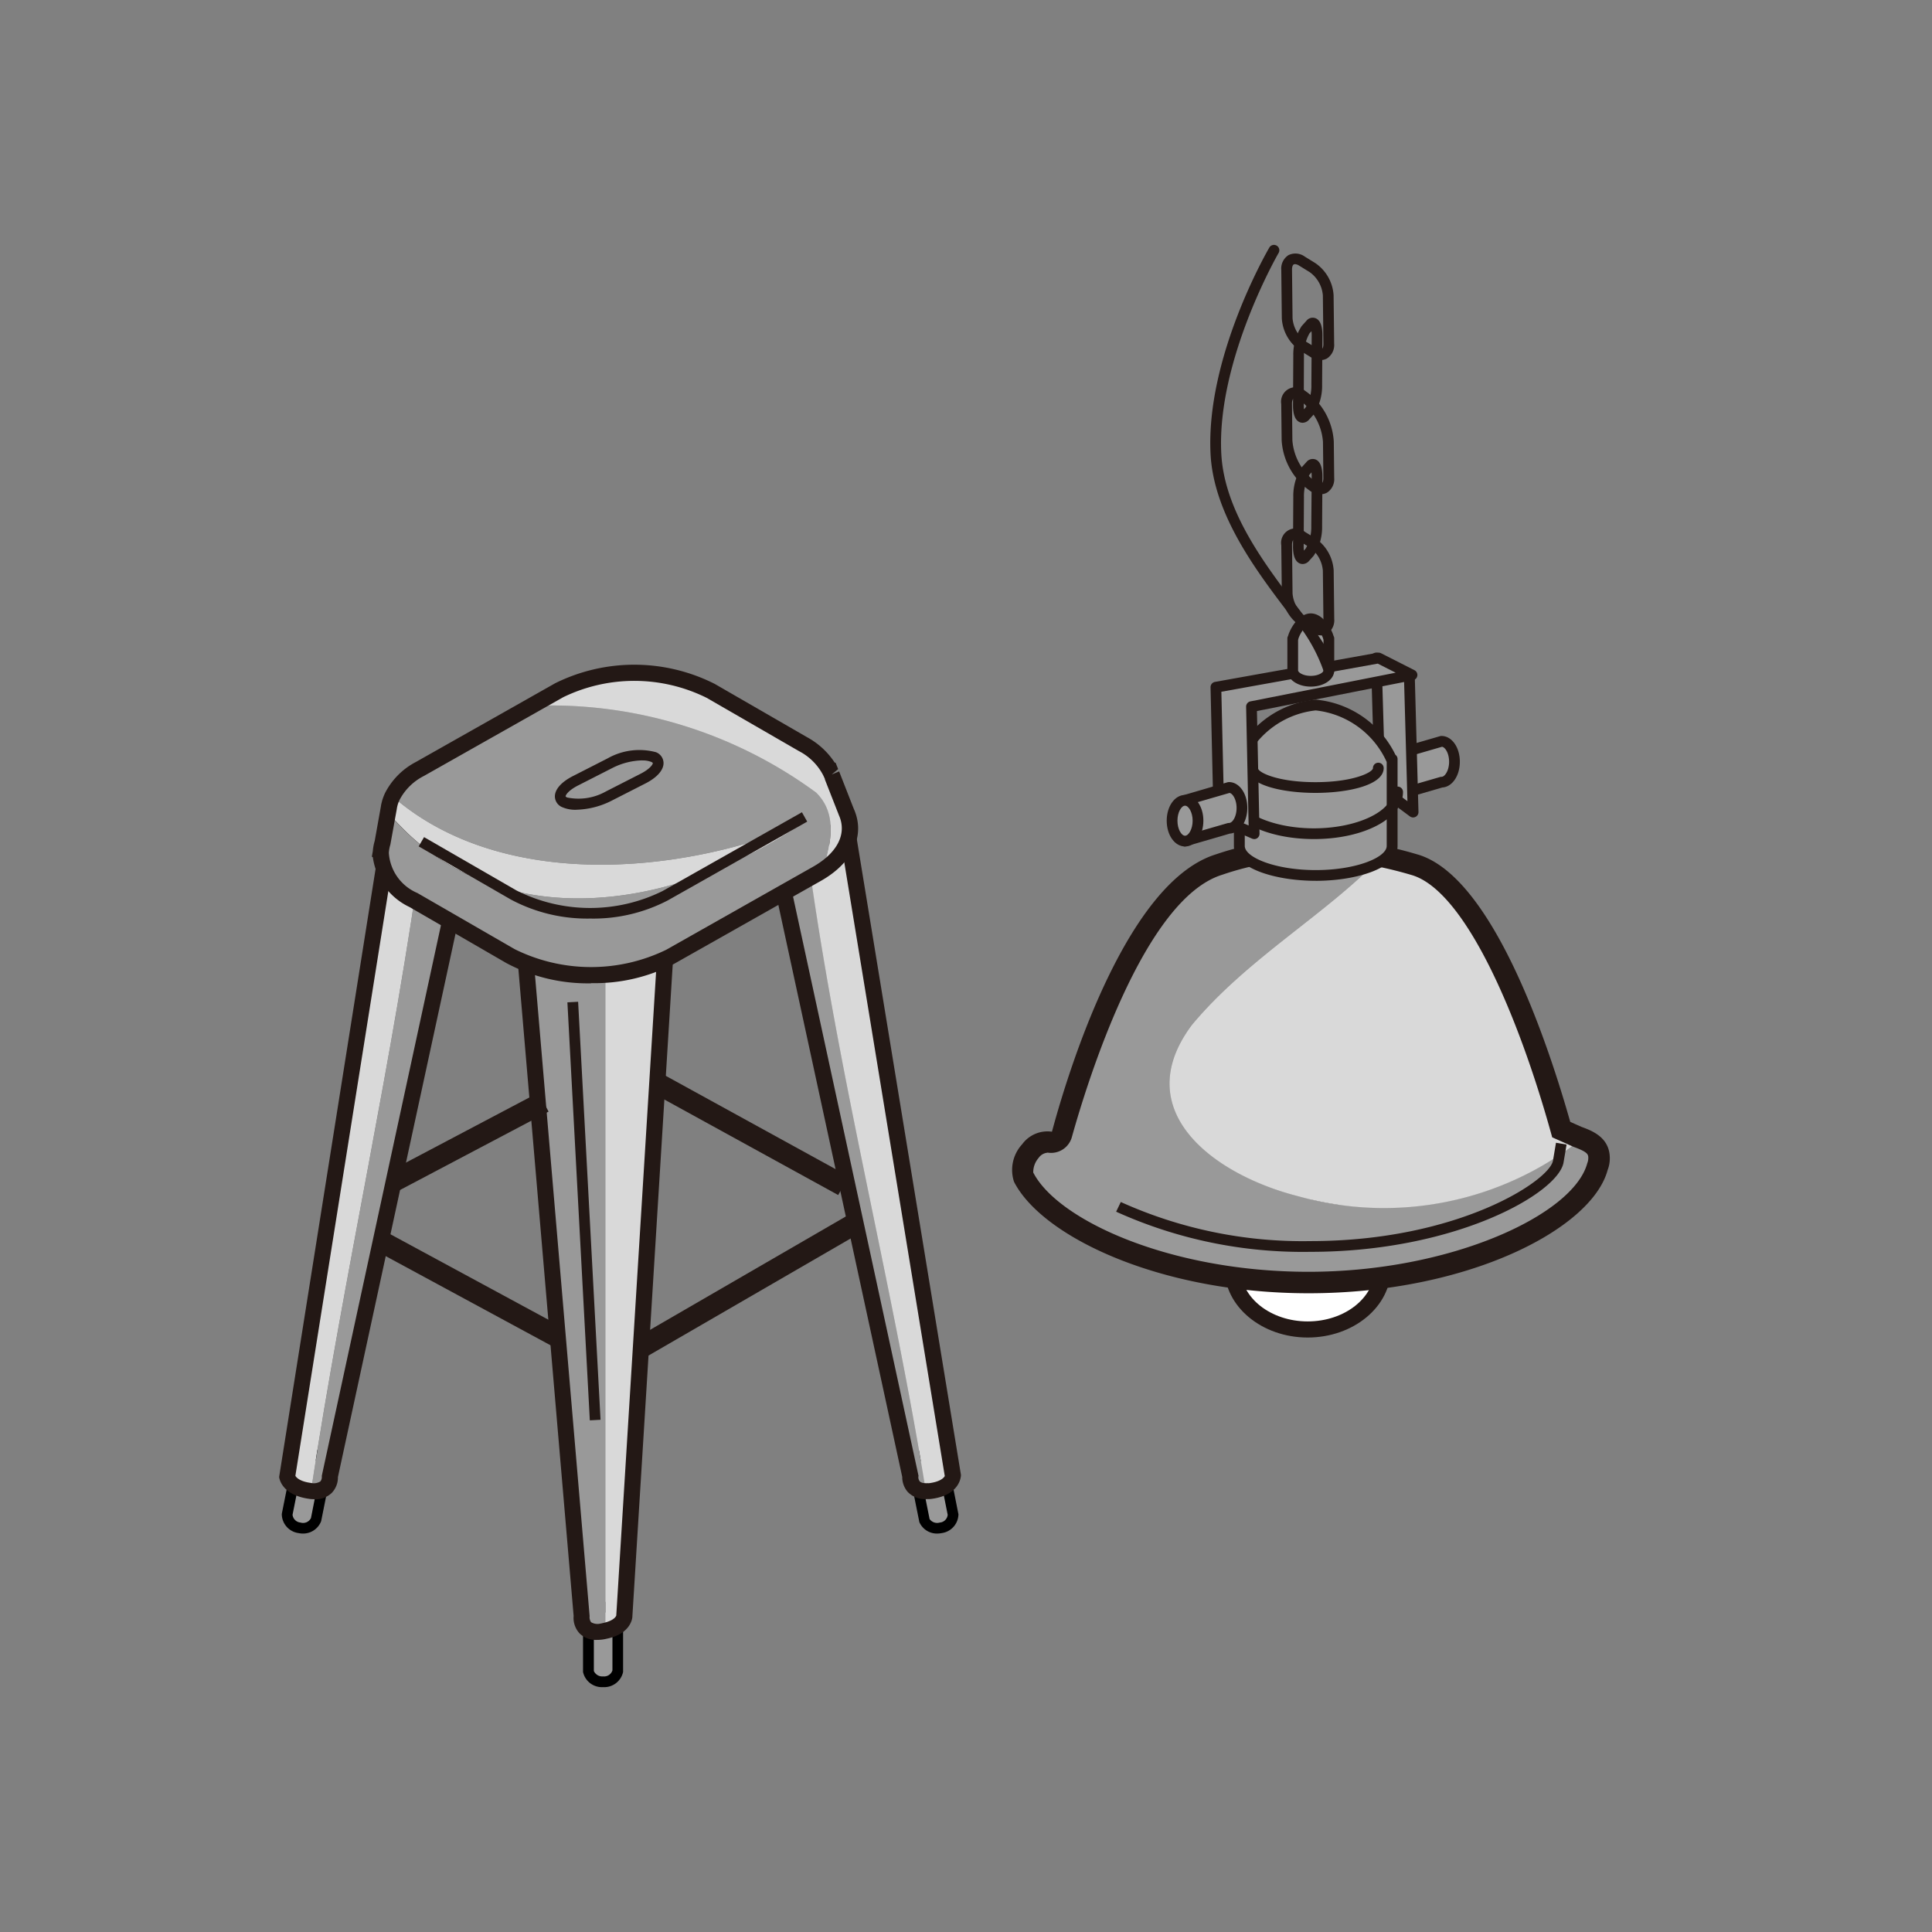 <svg xmlns="http://www.w3.org/2000/svg" xmlns:xlink="http://www.w3.org/1999/xlink" width="90" height="90" viewBox="0 0 90 90">
  <rect x="0" y="0" width="90" height="90" fill="#808080" stroke="none"/>
  <defs>
    <clipPath id="clip-path">
      <rect id="長方形_995" data-name="長方形 995" width="61.99" height="67.186" transform="translate(0 0)" fill="none"/>
    </clipPath>
  </defs>
  <g id="グループ_1755" data-name="グループ 1755" transform="translate(-291 -596)">
    <rect id="長方形_970" data-name="長方形 970" width="90" height="90" transform="translate(291 596)" fill="none"/>
    <g id="グループ_1562" data-name="グループ 1562" transform="translate(304.004 607.407)">
      <g id="グループ_1561" data-name="グループ 1561" clip-path="url(#clip-path)">
        <path id="パス_1734" data-name="パス 1734" d="M51.413,47.687c0,1.569-1.566,2.842-3.5,2.842s-3.5-1.273-3.5-2.842,1.566-2.842,3.5-2.842,3.5,1.273,3.5,2.842" fill="#fff"/>
        <path id="パス_1735" data-name="パス 1735" d="M47.914,50.9c-2.136,0-3.874-1.443-3.874-3.217s1.738-3.217,3.874-3.217,3.874,1.443,3.874,3.217S50.05,50.9,47.914,50.9m0-5.684c-1.722,0-3.124,1.106-3.124,2.467s1.4,2.467,3.124,2.467,3.124-1.107,3.124-2.467-1.4-2.467-3.124-2.467" fill="#231815"/>
        <path id="パス_1736" data-name="パス 1736" d="M47.525,44.327c-4-1-8-4-5-8,2.608-3.129,6.3-5.172,8.814-7.827a15.434,15.434,0,0,0-2.88-.385,14.1,14.1,0,0,0-4.676.756c-3.848,1.195-6.507,9.608-7.327,12.546a.5.5,0,0,1-.547.387.981.981,0,0,0-.909.411,1.317,1.317,0,0,0-.322,1.2c1.25,2.448,6.718,4.92,13.279,4.92,6.411,0,11.764-2.363,13.166-4.756a2.754,2.754,0,0,0,.3-.669,1.019,1.019,0,0,0,.067-.364c0-.487-.294-.708-.806-.916a14.764,14.764,0,0,1-13.159,2.693" fill="#999"/>
        <path id="パス_1737" data-name="パス 1737" d="M59.727,41.214c-.794-2.853-3.427-11.39-6.859-12.343-.136-.038-.267-.071-.4-.1-.393-.1-.769-.189-1.129-.266-2.514,2.655-6.207,4.7-8.814,7.827-3,4,1,7,5,8a14.759,14.759,0,0,0,13.158-2.693c-.068-.027-.127-.056-.2-.084Z" fill="#d9d9d9"/>
        <path id="パス_1738" data-name="パス 1738" d="M47.956,48.838c-6.931,0-12.421-2.64-13.723-5.193a1.765,1.765,0,0,1,.38-1.749A1.46,1.46,0,0,1,36,41.312c.941-3.49,3.62-11.672,7.635-12.919a14.661,14.661,0,0,1,4.824-.779A19.2,19.2,0,0,1,53,28.388c3.516.976,6.124,8.864,7.143,12.465l.522.233c.5.183,1.322.492,1.322,1.464a1.494,1.494,0,0,1-.1.543c-.733,2.749-6.517,5.745-13.933,5.745M35.781,42.292a.557.557,0,0,0-.4.239,1.016,1.016,0,0,0-.253.68c1.132,2.215,6.362,4.627,12.824,4.627,6.657,0,12.345-2.668,12.984-5.054a.665.665,0,0,0,.049-.234c0-.171,0-.283-.68-.53l-.033-.014-.968-.432-.063-.226c-1.486-5.339-3.977-11.293-6.511-12a18.541,18.541,0,0,0-4.276-.738,13.577,13.577,0,0,0-4.527.734c-3.645,1.132-6.275,9.626-6.994,12.2a1.006,1.006,0,0,1-1.118.745.225.225,0,0,0-.038,0" fill="#231815"/>
        <path id="パス_1739" data-name="パス 1739" d="M54.151,23.125,52.1,23.72v1.9l2.047-.595c.334,0,.6-.426.6-.951s-.27-.951-.6-.951" fill="#999"/>
        <path id="パス_1740" data-name="パス 1740" d="M52.1,25.872a.25.25,0,0,1-.25-.25v-1.9a.251.251,0,0,1,.18-.241l2.047-.594a.235.235,0,0,1,.069-.01c.479,0,.855.527.855,1.2,0,.655-.355,1.172-.815,1.2l-2.016.587a.28.28,0,0,1-.07.009m.25-1.964v1.381l1.727-.5a.268.268,0,0,1,.069-.01c.164,0,.355-.306.355-.7,0-.379-.168-.668-.328-.7Z" fill="#231815"/>
        <path id="パス_1741" data-name="パス 1741" d="M51.282,25.282l1.541,1.141-.174-6.39-1.541-.789Z" fill="#999"/>
        <path id="パス_1742" data-name="パス 1742" d="M52.823,26.673a.25.25,0,0,1-.148-.049l-1.542-1.142a.253.253,0,0,1-.1-.193l-.174-6.038a.25.25,0,0,1,.364-.23l1.541.789a.25.25,0,0,1,.136.216l.174,6.39a.249.249,0,0,1-.25.257m-1.294-1.52,1.03.763L52.4,20.187l-1.033-.529Z" fill="#231815"/>
        <path id="パス_1743" data-name="パス 1743" d="M15.768,66.434a.716.716,0,0,1-1.366,0V63.461h1.366Z" fill="#999"/>
        <path id="パス_1744" data-name="パス 1744" d="M15.085,67.186a.9.9,0,0,1-.929-.706l0-3.269h1.866l0,3.269a.9.9,0,0,1-.929.706m-.433-3.475v2.723a.428.428,0,0,0,.433.252.406.406,0,0,0,.433-.282V63.711Z"/>
        <path id="パス_1745" data-name="パス 1745" d="M31.4,59.137a.716.716,0,0,1-1.34.268l-.583-2.916,1.34-.267Z" fill="#999"/>
        <path id="パス_1746" data-name="パス 1746" d="M30.648,60.032a.89.89,0,0,1-.825-.534l-.645-3.205,1.83-.366.636,3.207a.9.9,0,0,1-.772.875,1.128,1.128,0,0,1-.224.023m-.882-3.346.534,2.67a.431.431,0,0,0,.474.163.4.4,0,0,0,.369-.361l-.527-2.642Z"/>
        <path id="パス_1747" data-name="パス 1747" d="M.373,59.137a.655.655,0,0,0,.571.627.657.657,0,0,0,.769-.359L2.3,56.489l-1.34-.267Z" fill="#999"/>
        <path id="パス_1748" data-name="パス 1748" d="M1.118,60.032a1.119,1.119,0,0,1-.223-.023.9.9,0,0,1-.772-.875l.005-.045L.76,55.928l1.829.366-.632,3.16a.9.9,0,0,1-.839.578m-.494-.875a.409.409,0,0,0,.369.362.408.408,0,0,0,.489-.21L2,56.686l-.849-.17Z"/>
        <path id="パス_1749" data-name="パス 1749" d="M11.454,33l2.634,30.915s-.087.816.928.686c.071-.009.127-.025.189-.038V33Z" fill="#999"/>
        <path id="パス_1750" data-name="パス 1750" d="M15.2,33V64.559c.823-.172.872-.648.872-.648L17.989,33Z" fill="#d9d9d9"/>
        <path id="パス_1751" data-name="パス 1751" d="M23.278,29.085,29.4,57.36a.642.642,0,0,0,.724.69C28.485,47.965,25.967,38.465,24.6,28.2Z" fill="#999"/>
        <path id="パス_1752" data-name="パス 1752" d="M31.39,57.36,26.413,26.976,24.595,28.2c1.371,10.265,3.89,19.766,5.531,29.851a1.3,1.3,0,0,0,.2-.005c1.015-.13,1.06-.685,1.06-.685" fill="#d9d9d9"/>
        <path id="パス_1753" data-name="パス 1753" d="M5.256,26.649.373,57.36s.045.556,1.061.686c.018,0,.03,0,.047,0C3.018,47.943,5.335,37.839,6.7,27.735Z" fill="#d9d9d9"/>
        <path id="パス_1754" data-name="パス 1754" d="M8.486,29.085,6.7,27.735c-1.361,10.1-3.678,20.208-5.214,30.312.958.095.88-.687.88-.687Z" fill="#999"/>
        <path id="パス_1755" data-name="パス 1755" d="M14.807,64.986a1.1,1.1,0,0,1-.8-.29,1.06,1.06,0,0,1-.289-.825l-2.669-31.25h7.341L16.452,63.934c-.009.092-.11.77-1.17.992a2.141,2.141,0,0,1-.216.042,1.969,1.969,0,0,1-.259.018M11.863,33.371l2.6,30.508a.4.4,0,0,0,.069.283.58.58,0,0,0,.437.063.955.955,0,0,0,.1-.021c.571-.12.632-.344.635-.354L17.59,33.371Z" fill="#231815"/>
        <path id="パス_1756" data-name="パス 1756" d="M30.223,58.427h-.061a1.128,1.128,0,0,1-.879-.332,1.054,1.054,0,0,1-.257-.7l-6.168-28.48,3.831-2.576L31.761,57.3c0,.126-.081.951-1.383,1.118a1.241,1.241,0,0,1-.155.009M29.776,57.4a.315.315,0,0,0,.065.2c.092.1.3.086.381.085a.364.364,0,0,0,.059,0c.479-.061.675-.229.726-.333L26.138,27.614,23.7,29.255l6.083,28.083Z" fill="#231815"/>
        <path id="パス_1757" data-name="パス 1757" d="M1.637,58.43c-.062,0-.126,0-.193-.009C.084,58.252,0,57.426,0,57.391L4.983,25.974,8.9,28.931,2.738,57.4a1.042,1.042,0,0,1-.286.737,1.106,1.106,0,0,1-.815.3M.756,57.341c.051.1.247.272.725.333a.585.585,0,0,0,.438-.07.316.316,0,0,0,.069-.212l0-.052L2,57.281,8.068,29.24l-2.54-1.915Z" fill="#231815"/>
        <rect id="長方形_990" data-name="長方形 990" width="1" height="9.375" transform="translate(4.494 46.854) rotate(-61.587)" fill="#231815"/>
        <rect id="長方形_991" data-name="長方形 991" width="11.554" height="1" transform="translate(16.601 50.935) rotate(-30.079)" fill="#231815"/>
        <rect id="長方形_992" data-name="長方形 992" width="0.999" height="10.022" transform="translate(17.259 39.437) rotate(-61.215)" fill="#231815"/>
        <rect id="長方形_993" data-name="長方形 993" width="7.891" height="1" transform="translate(5.105 43.174) rotate(-27.82)" fill="#231815"/>
        <rect id="長方形_994" data-name="長方形 994" width="0.5" height="19.5" transform="translate(13.428 35.286) rotate(-3.069)" fill="#231815"/>
        <path id="パス_1758" data-name="パス 1758" d="M24.266,27.031c-6.081,2.432-14.118,2.9-18.989-1.344a1.8,1.8,0,0,0-.172.57h0l-.033.179c4.8,5.727,12.952,4.757,19.2.594" fill="#d9d9d9"/>
        <path id="パス_1759" data-name="パス 1759" d="M25.021,25.52a20.89,20.89,0,0,0-13.266-4.044l-5.2,2.939a2.961,2.961,0,0,0-1.279,1.272c4.872,4.245,12.909,3.776,18.99,1.343-6.244,4.163-14.4,5.133-19.2-.594l-.259,1.436a1.84,1.84,0,0,0-.074.412l-.005.027h0a2.532,2.532,0,0,0,1.517,2.2l4.526,2.613a8.321,8.321,0,0,0,7.434.034L25.048,29.3c.112-.064.208-.133.308-.2.336-1.231.672-2.573-.335-3.58" fill="#999"/>
        <path id="パス_1760" data-name="パス 1760" d="M26.411,26.4l-.643-1.644c-.014-.042-.032-.083-.049-.125l-.029-.073h0a2.971,2.971,0,0,0-1.284-1.3l-4.3-2.482a7.908,7.908,0,0,0-7.059-.032l-1.292.731A20.884,20.884,0,0,1,25.021,25.52c1.007,1.007.671,2.349.335,3.58a2.128,2.128,0,0,0,1.055-2.7" fill="#d9d9d9"/>
        <path id="パス_1761" data-name="パス 1761" d="M14.491,31.383A7.545,7.545,0,0,1,10.8,30.5L6.5,28.021l.25-.432,4.3,2.482a7.614,7.614,0,0,0,6.811.03l6.492-3.67.246.436-6.492,3.669a7.511,7.511,0,0,1-3.616.847" fill="#231815"/>
        <path id="パス_1762" data-name="パス 1762" d="M17.443,23.861a2.79,2.79,0,0,0-2.026.283l-1.613.823c-.694.354-.919.806-.5,1.005a2.8,2.8,0,0,0,2.026-.283l1.613-.823c.694-.354.919-.806.5-1" fill="#999"/>
        <path id="パス_1763" data-name="パス 1763" d="M13.833,26.315A1.52,1.52,0,0,1,13.2,26.2a.548.548,0,0,1-.355-.5c-.005-.332.3-.681.847-.958l1.613-.823a3,3,0,0,1,2.247-.286.547.547,0,0,1,.354.5c.006.331-.3.68-.846.958l-1.614.823a3.824,3.824,0,0,1-1.611.4m3.08-2.3a3.234,3.234,0,0,0-1.383.35l-1.613.822c-.474.242-.586.468-.574.508,0,0,.017.025.069.049a2.6,2.6,0,0,0,1.805-.28l1.613-.823c.437-.222.576-.436.575-.5,0-.008-.022-.03-.069-.052a1.04,1.04,0,0,0-.423-.07" fill="#231815"/>
        <path id="パス_1764" data-name="パス 1764" d="M14.533,34.4a8.064,8.064,0,0,1-3.943-.94L6.064,30.842a3.027,3.027,0,0,1-1.7-2.316L4.318,28.5l.045-.258a2.349,2.349,0,0,1,.089-.479l.288-1.608c.005-.041.013-.083.022-.124l.038-.149a2.568,2.568,0,0,1,.136-.353,3.358,3.358,0,0,1,1.434-1.44l6.492-3.67a8.3,8.3,0,0,1,7.431.034l4.3,2.482a3.588,3.588,0,0,1,1.291,1.189l.035-.008.121.305-.3.251.346-.143.676,1.726c.56,1.232-.023,2.523-1.524,3.372L18.4,33.491a8.019,8.019,0,0,1-3.863.9M5.11,28.308v.022a2.183,2.183,0,0,0,1.33,1.863l4.526,2.613a8.007,8.007,0,0,0,7.063.032l6.835-3.865c1.153-.651,1.6-1.554,1.207-2.414l-.007-.021-.645-1.644.007-.007-.053-.117h0l-.027-.057a2.628,2.628,0,0,0-1.129-1.129l-4.3-2.482a7.582,7.582,0,0,0-6.687-.029L6.74,24.742a2.611,2.611,0,0,0-1.124,1.1,1.439,1.439,0,0,0-.138.451l-.061.335-.236,1.307a1.682,1.682,0,0,0-.07.369Zm20.6-3.671v0l.009-.008Z" fill="#231815"/>
        <path id="パス_1765" data-name="パス 1765" d="M48.048,46.908a21.07,21.07,0,0,1-9.058-1.87l.217-.451a20.564,20.564,0,0,0,8.841,1.821c6.877,0,11.133-2.814,11.291-3.747l.141-.834.493.084-.141.833c-.242,1.43-5.019,4.164-11.784,4.164" fill="#231815"/>
        <path id="パス_1766" data-name="パス 1766" d="M51.8,23.951a4.346,4.346,0,0,0-3.518-2.514,4.348,4.348,0,0,0-3.518,2.514h-.041V28c0,.76,1.593,1.375,3.559,1.375s3.559-.615,3.559-1.375V23.951Z" fill="#999"/>
        <path id="パス_1767" data-name="パス 1767" d="M48.285,29.624c-1.847,0-3.809-.569-3.809-1.625V23.951a.25.25,0,0,1,.1-.2,4.584,4.584,0,0,1,3.712-2.566A4.589,4.589,0,0,1,52,23.754a.247.247,0,0,1,.1.2V28c0,1.056-1.962,1.625-3.809,1.625m-3.309-5.535V28c0,.531,1.415,1.125,3.309,1.125S51.594,28.53,51.594,28V24.082a.174.174,0,0,1-.03-.059,4.119,4.119,0,0,0-3.279-2.336,4.116,4.116,0,0,0-3.278,2.336.266.266,0,0,1-.031.066" fill="#231815"/>
        <path id="パス_1768" data-name="パス 1768" d="M48.205,27.68c-2.326,0-4.148-.964-4.148-2.195a.25.25,0,0,1,.5,0c0,.919,1.67,1.695,3.648,1.695s3.649-.776,3.649-1.695a.25.25,0,1,1,.5,0c0,1.231-1.822,2.195-4.149,2.195" fill="#231815"/>
        <path id="パス_1769" data-name="パス 1769" d="M48.274,25.529c-1.531,0-3.179-.362-3.179-1.156a.25.25,0,0,1,.5,0c0,.2.911.656,2.679.656s2.679-.459,2.679-.656a.25.25,0,0,1,.5,0c0,.794-1.648,1.156-3.179,1.156" fill="#231815"/>
        <path id="パス_1770" data-name="パス 1770" d="M43.779,26.718l-.141-6.111,7.579-1.363,1.555.789L45.3,21.509l.125,5.921Z" fill="#999"/>
        <path id="パス_1771" data-name="パス 1771" d="M45.42,27.679a.252.252,0,0,1-.1-.02l-1.641-.712a.25.25,0,0,1-.15-.224l-.141-6.111a.25.25,0,0,1,.2-.252L51.172,19a.262.262,0,0,1,.158.023l1.555.789a.25.25,0,0,1-.065.469l-7.271,1.435.121,5.711a.25.25,0,0,1-.25.255m-1.395-1.127,1.137.493-.117-5.531a.25.25,0,0,1,.2-.251l6.767-1.336-.834-.423-7.286,1.31Z" fill="#231815"/>
        <path id="パス_1772" data-name="パス 1772" d="M44.243,25.279l-2.047.6v1.9l2.047-.595c.334,0,.6-.426.6-.951s-.27-.951-.6-.951" fill="#999"/>
        <path id="パス_1773" data-name="パス 1773" d="M42.2,28.026a.25.25,0,0,1-.25-.25v-1.9a.251.251,0,0,1,.18-.241l2.047-.6a.268.268,0,0,1,.069-.01c.479,0,.855.528.855,1.2,0,.654-.355,1.171-.815,1.2l-2.016.587a.282.282,0,0,1-.07.01m.25-1.964v1.381l1.727-.5a.267.267,0,0,1,.069-.009c.168,0,.355-.3.355-.7,0-.374-.171-.668-.328-.7Z" fill="#231815"/>
        <path id="パス_1774" data-name="パス 1774" d="M42.8,26.825c0,.525-.271.951-.6.951s-.6-.426-.6-.951.271-.951.6-.951.6.426.6.951" fill="#999"/>
        <path id="パス_1775" data-name="パス 1775" d="M42.2,28.025c-.479,0-.854-.527-.854-1.2s.375-1.2.854-1.2.854.527.854,1.2-.375,1.2-.854,1.2m0-1.9c-.167,0-.354.3-.354.7s.19.7.354.7.354-.306.354-.7-.19-.7-.354-.7" fill="#231815"/>
        <path id="パス_1776" data-name="パス 1776" d="M48.891,18.339c-.049-.251-.4-.922-.832-.922s-.784.671-.832.922h-.01v1.484c0,.279.377.5.842.5s.842-.226.842-.5V18.339Z" fill="#999"/>
        <path id="パス_1777" data-name="パス 1777" d="M48.059,20.578c-.613,0-1.092-.331-1.092-.754V18.34A.239.239,0,0,1,47,18.215c.1-.356.5-1.047,1.058-1.047s.954.691,1.058,1.047a.239.239,0,0,1,.034.125v1.484c0,.423-.48.754-1.092.754m-.592-2.169v1.415c0,.089.225.254.592.254s.592-.165.592-.254V18.409l-.005-.021c-.039-.2-.338-.72-.587-.72s-.548.516-.587.72l-.005.021" fill="#231815"/>
        <path id="パス_1778" data-name="パス 1778" d="M48.514,18.192a.907.907,0,0,1-.464-.144l-.487-.3a1.959,1.959,0,0,1-.855-1.5l-.025-2.257a.673.673,0,0,1,1.1-.623l.487.3a1.961,1.961,0,0,1,.854,1.5l.026,2.258a.748.748,0,0,1-.333.691.6.6,0,0,1-.3.076m-1.2-4.472a.107.107,0,0,0-.055.012c-.039.023-.081.1-.079.25l.025,2.258a1.48,1.48,0,0,0,.616,1.083l.487.3c.128.078.215.083.255.06s.082-.1.08-.25l-.026-2.258a1.477,1.477,0,0,0-.615-1.083l-.487-.3a.406.406,0,0,0-.2-.072" fill="#231815"/>
        <path id="パス_1779" data-name="パス 1779" d="M47.677,14.867a.346.346,0,0,1-.126-.024c-.215-.084-.324-.355-.321-.807l.013-2.292a2.432,2.432,0,0,1,.39-1.382h0l.215-.237a.377.377,0,0,1,.429-.129c.216.084.324.356.322.808l-.014,2.291a2.423,2.423,0,0,1-.39,1.384l-.214.238a.405.405,0,0,1-.3.151m.106-.454h0ZM48,10.7a2.021,2.021,0,0,0-.261,1.05l-.013,2.292a1.548,1.548,0,0,0,.01.2l.084-.094a2,2,0,0,0,.261-1.05L48.1,10.8a1.745,1.745,0,0,0-.01-.2Z" fill="#231815"/>
        <path id="パス_1780" data-name="パス 1780" d="M48.514,5.371a.907.907,0,0,1-.464-.144l-.487-.3a1.959,1.959,0,0,1-.855-1.5l-.025-2.257a.744.744,0,0,1,.333-.691.741.741,0,0,1,.763.068l.487.3a1.961,1.961,0,0,1,.854,1.5L49.146,4.6a.748.748,0,0,1-.333.691.6.6,0,0,1-.3.076M47.317.9a.118.118,0,0,0-.055.012c-.039.023-.081.1-.079.25l.025,2.258A1.48,1.48,0,0,0,47.824,4.5l.487.3c.128.078.215.083.255.06s.082-.1.08-.25L48.62,2.352a1.477,1.477,0,0,0-.615-1.083l-.487-.3a.406.406,0,0,0-.2-.072" fill="#231815"/>
        <path id="パス_1781" data-name="パス 1781" d="M47.677,8.287a.349.349,0,0,1-.126-.023c-.215-.084-.324-.355-.321-.807l.013-2.292a2.43,2.43,0,0,1,.39-1.383l.215-.238a.373.373,0,0,1,.429-.128c.216.084.324.356.322.807l-.014,2.292a2.423,2.423,0,0,1-.39,1.384l-.214.237a.405.405,0,0,1-.3.151m.106-.454h0ZM48,4.117a2.029,2.029,0,0,0-.261,1.051L47.73,7.46a1.548,1.548,0,0,0,.01.2l.084-.094a2,2,0,0,0,.261-1.05L48.1,4.221a1.732,1.732,0,0,0-.01-.2Z" fill="#231815"/>
        <path id="パス_1782" data-name="パス 1782" d="M48.514,11.621a.907.907,0,0,1-.464-.144A3.092,3.092,0,0,1,46.7,9.1l-.019-1.687a.674.674,0,0,1,1.1-.623,3.094,3.094,0,0,1,1.348,2.373l.019,1.687a.748.748,0,0,1-.333.691.6.6,0,0,1-.3.076m-1.2-4.472a.118.118,0,0,0-.055.012c-.039.023-.081.1-.079.25L47.2,9.1a2.619,2.619,0,0,0,1.109,1.952c.128.078.215.082.255.06s.082-.1.08-.25l-.019-1.687a2.624,2.624,0,0,0-1.109-1.952.406.406,0,0,0-.2-.072" fill="#231815"/>
        <path id="パス_1783" data-name="パス 1783" d="M48.9,20.074a.251.251,0,0,1-.25-.236,7.687,7.687,0,0,0-1.644-2.7c-1.467-1.93-3.475-4.573-3.618-7.4C43.162,5.27,46.005.333,46.126.125a.25.25,0,1,1,.432.252c-.029.049-2.888,5.018-2.67,9.338.135,2.673,2.01,5.141,3.517,7.124.952,1.253,1.7,2.243,1.746,2.971a.251.251,0,0,1-.236.264H48.9" fill="#231815"/>
      </g>
    </g>
  </g>
</svg>
